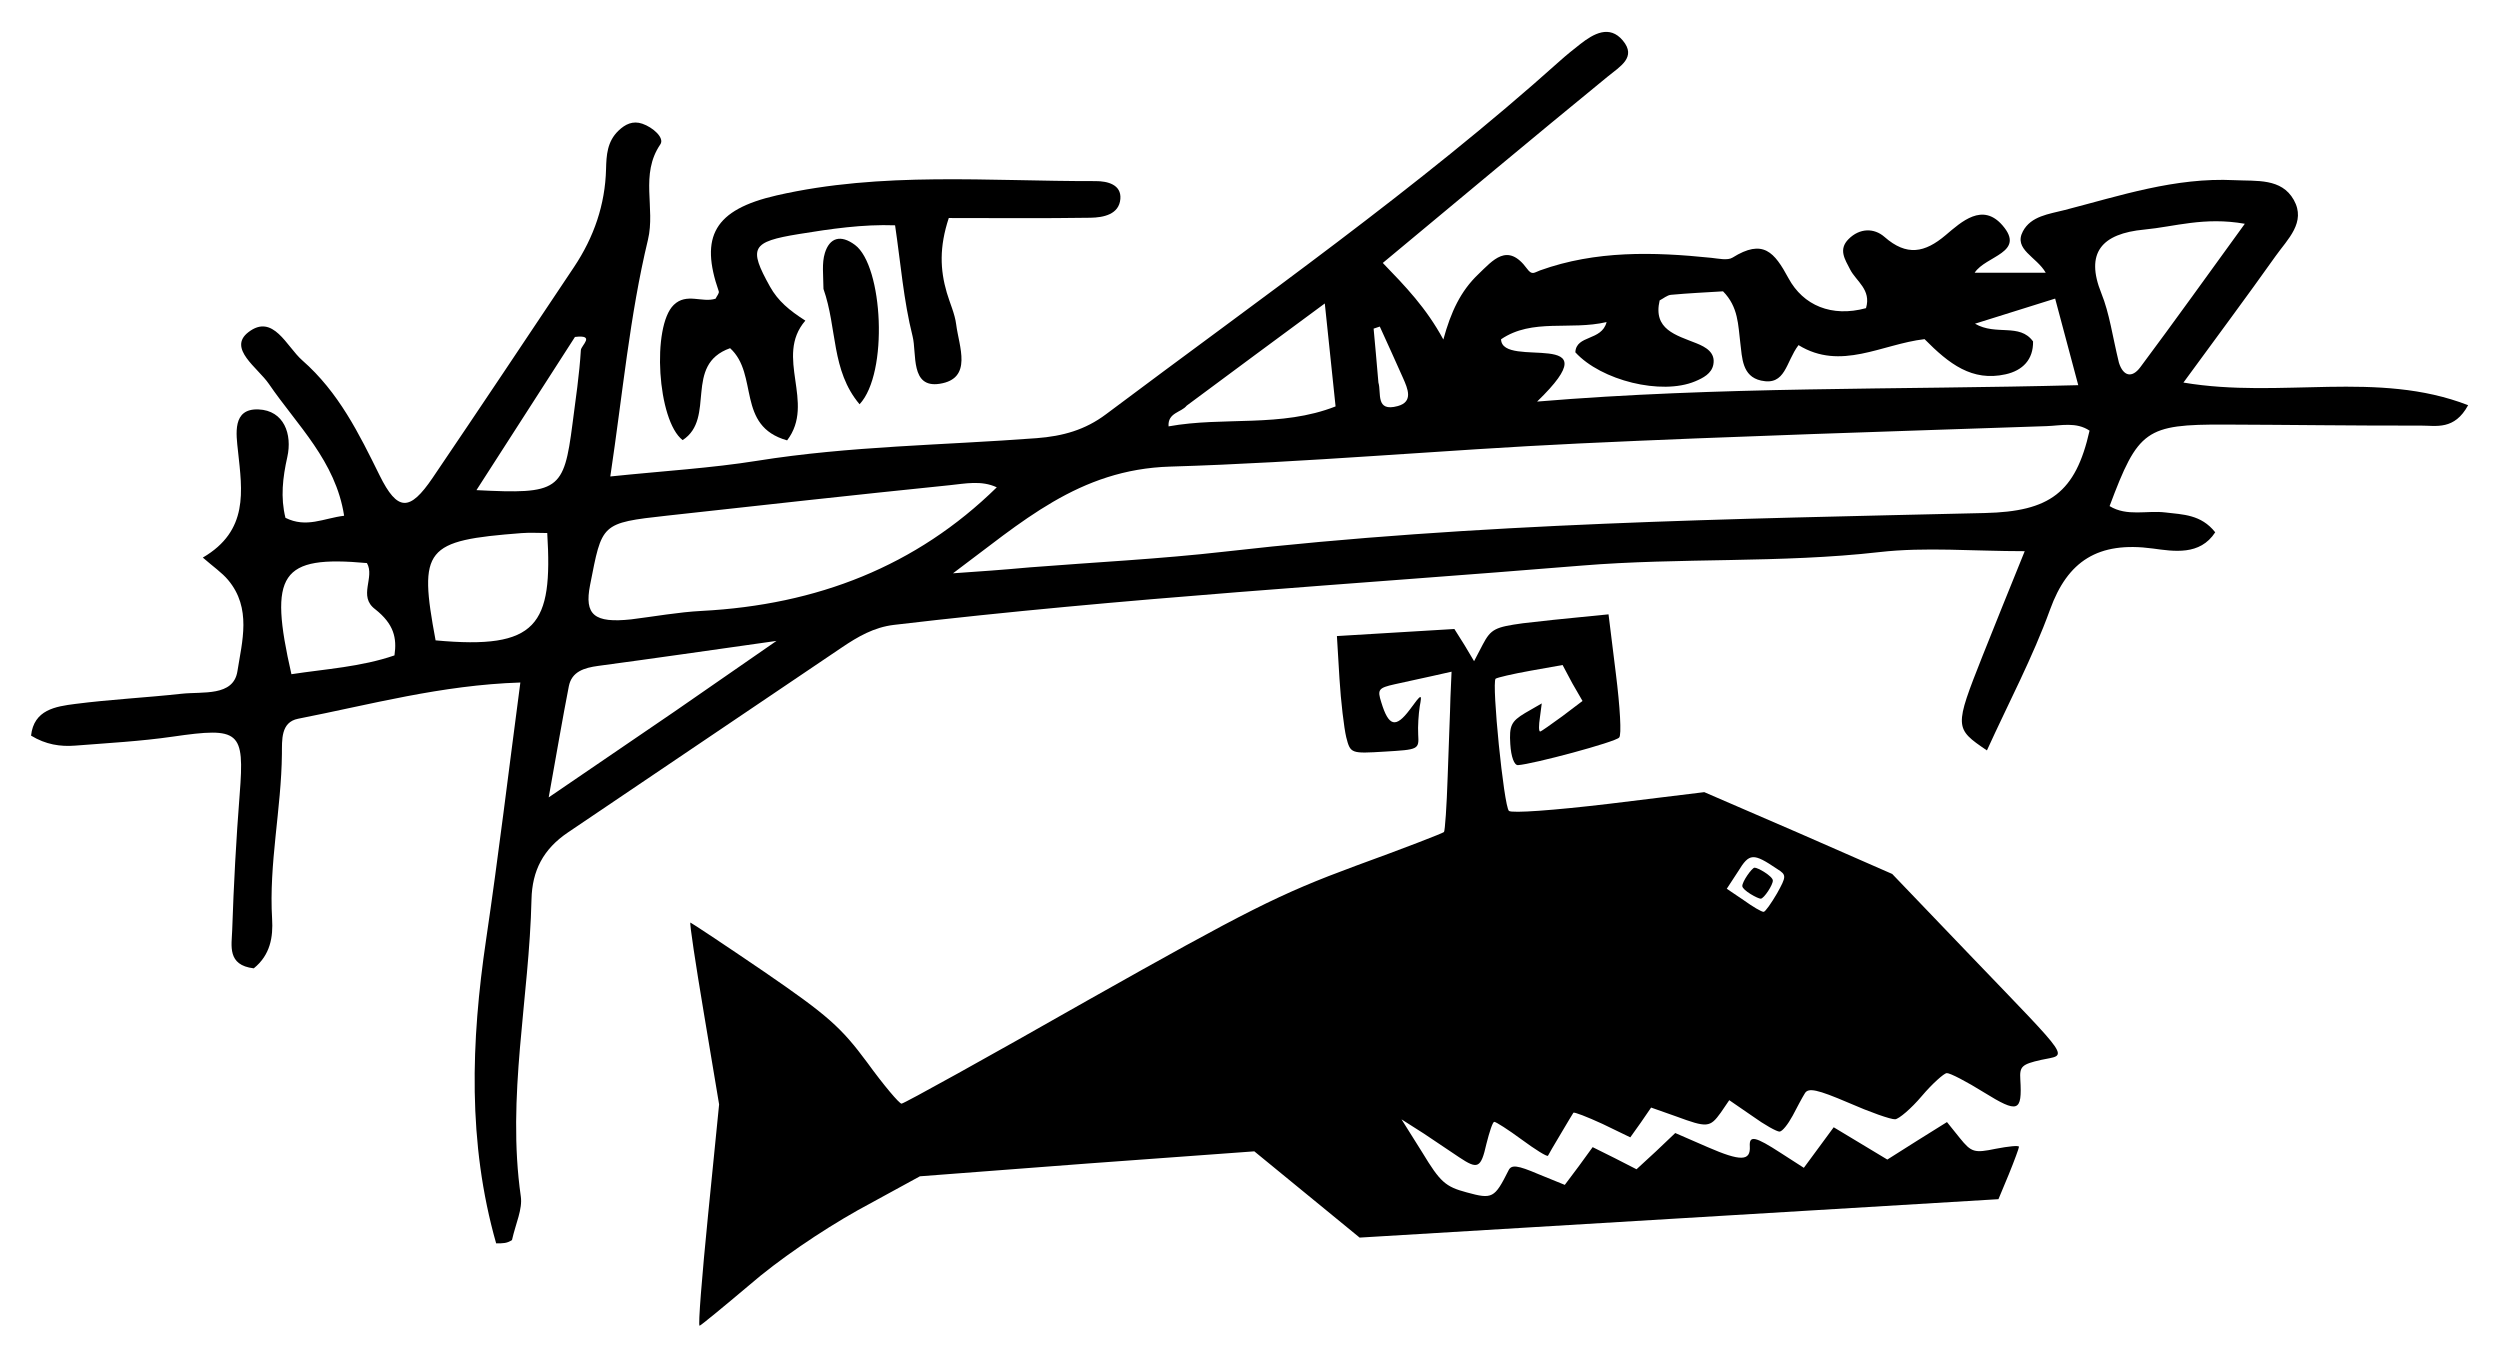 <svg xmlns="http://www.w3.org/2000/svg" fill="none" viewBox="0 0 388 210" height="210" width="388">
<g filter="url(#filter0_d_572_36)">
<path fill="black" d="M73.003 188.971C68.556 173.331 69.107 157.623 71.441 141.835C73.371 128.778 74.941 115.675 76.759 101.926C64.464 102.319 53.428 105.365 42.267 107.549C39.552 108.08 39.775 110.854 39.753 113.002C39.666 121.566 37.716 130.028 38.232 138.637C38.397 141.389 37.972 144.202 35.385 146.286C31.223 145.795 31.958 142.746 32.035 140.403C32.269 133.344 32.65 126.285 33.2 119.24C33.966 109.434 33.224 108.82 22.812 110.326C17.81 111.05 12.728 111.321 7.676 111.719C5.354 111.902 3.11 111.563 0.82 110.17C1.251 106.152 4.625 105.642 7.667 105.252C13.14 104.548 18.675 104.273 24.166 103.672C27.453 103.312 32.23 104.134 32.848 100.176C33.572 95.547 35.08 90.388 31.397 86.006C30.439 84.867 29.132 83.981 27.478 82.536C34.622 78.356 33.596 72.198 32.938 66.021C32.659 63.396 32.002 59.373 36.118 59.542C40.079 59.706 41.383 63.391 40.59 66.929C39.875 70.117 39.516 73.212 40.302 76.366C43.564 77.99 46.213 76.433 49.408 76.044C48.098 67.546 42.097 61.978 37.736 55.59C36.023 53.081 31.291 50.078 34.544 47.559C38.389 44.583 40.481 49.8 42.906 51.92C48.568 56.872 51.726 63.321 54.916 69.781C57.69 75.396 59.584 75.417 63.145 70.161C70.515 59.284 77.802 48.358 85.094 37.435C88.192 32.793 89.92 27.739 90.059 22.258C90.114 20.088 90.225 17.972 91.993 16.276C93.035 15.277 94.213 14.694 95.692 15.201C97.32 15.758 99.177 17.392 98.485 18.405C95.279 23.101 97.753 28.259 96.56 33.222C93.734 44.979 92.644 57.095 90.72 69.948C99.082 69.081 106.364 68.658 113.511 67.514C127.874 65.217 142.417 65.099 156.875 64.004C160.974 63.694 164.426 62.712 167.629 60.309C191.492 42.399 216.029 25.24 238.152 5.403C239.147 4.511 240.2 3.671 241.257 2.842C243.328 1.218 245.797 -0.18 247.862 2.29C250.031 4.886 247.461 6.292 245.469 7.921C233.906 17.375 222.465 26.958 210.609 36.808C214.127 40.449 217.345 43.777 220.008 48.693C221.179 44.393 222.701 41.172 225.408 38.586C227.694 36.403 229.954 33.554 232.994 37.701C233.788 38.785 234.097 38.296 235.031 37.961C243.655 34.863 252.592 35.089 261.581 36.014C262.688 36.128 264.121 36.461 264.889 35.981C269.653 33.005 271.389 35.141 273.574 39.183C275.86 43.412 280.281 45.276 285.603 43.826C286.464 40.951 284.073 39.655 283.136 37.817C282.335 36.248 281.283 34.728 282.896 33.108C284.62 31.376 286.861 31.354 288.477 32.773C291.914 35.791 294.721 35.239 297.962 32.496C300.444 30.397 303.697 27.391 306.798 30.991C310.444 35.222 304.181 35.688 302.466 38.327C306.05 38.327 309.351 38.327 313.498 38.327C312.069 35.828 308.455 34.723 309.953 31.902C311.216 29.523 314.007 29.224 316.408 28.604C325.052 26.373 333.567 23.508 342.776 23.963C346.224 24.134 350.081 23.621 351.994 27.024C353.951 30.504 351.029 33.127 349.177 35.737C344.655 42.11 339.976 48.388 334.868 55.376C350.036 57.926 364.95 53.423 379.055 58.885C376.93 62.802 374.097 62.047 371.724 62.053C361.57 62.079 351.415 61.926 341.26 61.894C329.019 61.855 327.841 62.708 323.407 74.546C326.11 76.201 329.192 75.185 332.063 75.532C334.769 75.86 337.6 75.832 339.802 78.612C337.427 82.265 333.358 81.566 330.119 81.129C321.603 79.982 316.892 83.088 314.173 90.594C311.482 98.024 307.714 105.117 304.371 112.464C299.312 109.036 299.297 108.918 303.686 97.811C305.66 92.814 307.699 87.838 310.237 81.544C302.122 81.544 294.815 80.874 287.703 81.683C272.312 83.434 256.839 82.517 241.425 83.783C205.853 86.704 170.202 88.794 134.756 92.98C131.626 93.349 129.117 94.829 126.694 96.459C112.5 106.011 98.358 115.631 84.162 125.182C80.308 127.775 78.589 131.124 78.489 135.58C78.142 150.948 74.618 166.21 76.829 181.684C77.114 183.681 76.05 185.845 75.461 188.451C74.696 188.971 74.081 188.971 73.003 188.971ZM155.824 84.055C165.918 83.258 176.051 82.758 186.098 81.611C225.281 77.135 264.684 76.547 304.066 75.621C314.12 75.384 318.132 72.468 320.299 62.837C318.232 61.445 315.846 62.06 313.635 62.135C289.451 62.963 265.26 63.688 241.092 64.826C219.928 65.823 198.807 67.787 177.636 68.415C163.395 68.837 154.551 77.078 143.903 84.977C148.255 84.675 151.449 84.454 155.824 84.055ZM93.954 92.126C97.602 91.676 101.237 91.005 104.901 90.814C122.791 89.88 138.193 83.892 150.7 71.633C148.332 70.515 145.791 71.06 143.409 71.302C128.774 72.792 114.155 74.414 99.535 76.027C89.167 77.17 89.462 77.244 87.579 86.8C86.663 91.445 88.232 92.737 93.954 92.126ZM294.69 48.635C288.029 49.411 281.695 53.598 275.13 49.561C273.132 52.185 273.151 55.915 269.315 55.066C266.363 54.412 266.382 51.51 266.094 49.206C265.75 46.458 265.809 43.634 263.413 41.215C260.803 41.378 258.065 41.503 255.341 41.755C254.733 41.812 254.174 42.316 253.577 42.623C252.526 47.136 256.101 48.003 259.282 49.276C260.75 49.864 262.267 50.718 261.91 52.581C261.641 53.988 260.33 54.662 259.077 55.187C253.853 57.374 244.498 55.059 240.494 50.678C240.618 47.95 244.586 48.953 245.344 45.985C239.684 47.309 233.816 45.36 228.965 48.654C229.067 53.402 246.685 46.588 234.557 58.325C262.891 55.965 290.427 56.511 318.545 55.779C317.174 50.641 316.098 46.609 314.959 42.341C310.642 43.694 306.835 44.886 302.52 46.238C305.793 48.154 309.436 46.092 311.531 48.993C311.582 51.797 309.921 53.507 307.258 54.095C302.062 55.242 298.502 52.488 294.69 48.635ZM100.696 106.425C105.437 103.141 110.178 99.857 116.514 95.468C105.943 96.96 97.409 98.199 88.861 99.344C86.635 99.643 84.727 100.243 84.283 102.508C83.287 107.598 82.425 112.711 81.159 119.754C88.546 114.715 94.223 110.841 100.696 106.425ZM324.858 52.295C325.518 54.378 326.871 54.743 328.177 52.992C333.468 45.898 338.607 38.705 344.396 30.731C338.1 29.614 333.477 31.191 328.812 31.628C322.15 32.252 319.598 35.246 322.129 41.514C323.403 44.668 323.839 48.115 324.858 52.295ZM63.605 95.385C79.429 96.848 81.806 93.052 80.932 78.725C79.61 78.725 78.269 78.636 76.945 78.738C61.933 79.893 60.926 81.072 63.605 95.385ZM54.227 90.552C51.525 88.534 54.224 85.617 52.949 83.388C39.506 82.173 37.658 84.976 41.229 100.637C46.571 99.82 52.024 99.507 57.222 97.718C57.616 95.022 57.146 92.856 54.227 90.552ZM180.171 58.959C179.351 60.017 177.2 60.032 177.361 62.174C185.919 60.619 194.804 62.405 203.281 59.075C202.747 53.975 202.234 49.074 201.609 43.097C194.054 48.672 187.45 53.544 180.171 58.959ZM85.234 48.294C80.23 56.075 75.226 63.856 69.945 72.069C82.752 72.723 83.51 72.156 84.849 61.795C85.342 57.977 85.918 54.161 86.151 50.328C86.195 49.61 88.476 47.91 85.234 48.294ZM209.929 55.377C210.42 56.988 209.419 59.983 212.937 59.021C215.393 58.35 214.468 56.293 213.759 54.685C212.579 52.008 211.352 49.349 210.145 46.683C209.825 46.79 209.505 46.897 209.185 47.004C209.413 49.477 209.64 51.949 209.929 55.377Z"></path>
<path fill="black" d="M120.99 45.76C116.123 51.396 122.635 58.488 118.159 64.347C110.208 62.107 113.799 54.123 109.311 50.039C102.024 52.615 107.162 60.912 101.946 64.306C98.011 61.269 97.14 46.639 100.567 43.32C102.556 41.394 104.979 43.038 107.059 42.355C107.249 41.942 107.653 41.504 107.553 41.217C104.585 32.705 106.847 28.544 116.53 26.327C132.837 22.593 149.495 24.148 166.033 24.108C167.894 24.104 170.06 24.65 169.881 26.868C169.688 29.261 167.301 29.762 165.235 29.794C157.905 29.907 150.572 29.838 143.25 29.838C141.758 34.361 141.908 37.883 142.943 41.422C143.425 43.071 144.191 44.684 144.401 46.359C144.831 49.777 147.011 54.757 141.841 55.563C137.236 56.282 138.308 50.871 137.634 48.19C136.236 42.636 135.789 36.876 134.916 30.968C129.907 30.789 124.954 31.516 119.989 32.324C112.598 33.526 112.14 34.444 115.502 40.483C116.743 42.712 118.518 44.185 120.99 45.76Z"></path>
<path fill="black" d="M123.803 40.844C123.782 38.628 123.534 36.849 124.022 35.266C124.747 32.91 126.453 32.342 128.696 34.017C133.043 37.264 133.925 53.909 129.404 58.741C124.969 53.482 125.958 46.953 123.803 40.844Z"></path>
<path fill="black" d="M232.36 92.729C228.051 93.323 227.4 93.612 226.125 96.028L224.777 98.616L223.29 96.115L221.719 93.62L212.646 94.165L203.489 94.716L203.884 101.292C204.1 104.872 204.6 109.019 204.935 110.419C205.589 112.97 205.672 112.965 210.917 112.65C216.161 112.334 216.244 112.329 216.104 109.998C216.029 108.75 216.164 106.82 216.343 105.64C216.723 103.612 216.64 103.617 214.787 106.151C212.621 109.038 211.519 108.77 210.373 104.996C209.753 103.028 209.905 102.768 212.46 102.197C213.944 101.857 216.583 101.281 218.232 100.931L221.283 100.246L221.107 104.267C221.07 106.441 220.818 111.971 220.677 116.574C220.531 121.094 220.262 124.954 220.105 125.13C219.949 125.307 213.826 127.68 206.386 130.383C194.536 134.772 189.671 137.236 164.783 151.265C149.354 160.046 136.337 167.262 135.92 167.287C135.587 167.307 133.16 164.445 130.608 160.923C126.517 155.404 124.487 153.605 114.64 146.845C108.454 142.622 103.235 139.176 103.151 139.181C102.985 139.191 103.953 145.566 105.256 153.341L107.605 167.402L105.885 184.633C104.947 194.046 104.325 201.77 104.575 201.755C104.741 201.745 108.244 198.861 112.299 195.442C116.746 191.582 123.326 187.093 129.145 183.819L138.771 178.561L164.718 176.583L190.67 174.688L198.842 181.382L207.015 188.075L256.628 185.092L306.159 182.113L307.765 178.257C308.639 176.116 309.356 174.151 309.346 173.984C309.331 173.735 307.671 173.918 305.771 174.283C302.389 174.988 301.962 174.846 300.157 172.615L298.171 170.145L293.581 173.011L288.913 175.965L284.752 173.458L280.591 170.952L278.274 174.099L275.957 177.246L272.394 174.953C268.394 172.353 267.463 172.159 267.569 173.907C267.709 176.238 266.122 176.25 261.06 174.048L255.999 171.846L252.996 174.7L249.988 177.471L246.626 175.751L243.181 174.037L241.02 177.007L238.855 179.894L234.744 178.22C231.486 176.829 230.56 176.717 230.115 177.663C227.952 181.97 227.629 182.157 223.636 181.06C220.324 180.173 219.53 179.469 216.748 174.874L213.514 169.722L216.989 171.936C218.817 173.163 221.341 174.849 222.473 175.616C225.345 177.532 225.835 177.336 226.692 173.525C227.164 171.658 227.657 170.125 227.907 170.11C228.156 170.095 230.068 171.316 232.166 172.861C234.264 174.406 236.087 175.549 236.244 175.373C236.317 175.201 237.226 173.643 238.213 171.996C239.2 170.35 240.109 168.791 240.187 168.703C240.26 168.531 242.313 169.327 244.719 170.435L249.021 172.516L250.639 170.246L252.252 167.894L256.093 169.25C260.963 171.046 261.38 171.021 263.076 168.663L264.381 166.747L267.954 169.205C269.876 170.593 271.777 171.649 272.193 171.624C272.61 171.599 273.465 170.545 274.218 169.163C274.892 167.869 275.717 166.315 276.098 165.708C276.626 164.757 278.066 165.088 282.868 167.139C286.215 168.608 289.458 169.75 290.124 169.71C290.707 169.675 292.615 168.056 294.253 166.12C295.891 164.183 297.715 162.57 298.131 162.545C298.631 162.515 301.218 163.863 303.909 165.539C309.202 168.813 309.858 168.607 309.553 163.529C309.433 161.531 309.745 161.178 312.795 160.493C316.918 159.577 317.928 161.104 301.707 144.2L289.673 131.64L275.086 125.249L260.504 118.941L245.741 120.748C237.197 121.763 230.626 122.242 230.184 121.85C229.385 121.063 227.49 102.045 228.115 101.339C228.355 101.158 230.744 100.596 233.554 100.093L238.514 99.21L240.021 102.043L241.607 104.789L238.49 107.148C236.729 108.424 235.207 109.518 235.041 109.528C234.791 109.543 234.814 108.539 234.994 107.358L235.28 105.169L232.696 106.661C230.519 107.962 230.226 108.648 230.396 111.478C230.516 113.476 231.013 114.783 231.595 114.748C233.843 114.613 246.752 111.163 247.295 110.462C247.691 110.104 247.426 105.692 246.782 100.551L245.644 91.346L241.408 91.767C239.083 91.991 235.014 92.403 232.36 92.729ZM271.831 130.875C273.307 131.789 273.238 132.044 271.807 134.636C270.898 136.195 269.974 137.503 269.725 137.518C269.392 137.538 268.005 136.703 266.608 135.701L263.995 133.936L265.755 131.241C267.504 128.378 268.087 128.343 271.831 130.875Z"></path>
<path fill="black" d="M266.406 133.527C266.446 134.193 268.857 135.503 269.273 135.478C269.772 135.448 271.184 133.309 271.144 132.643C271.104 131.977 268.802 130.634 268.303 130.664C267.887 130.689 266.366 132.861 266.406 133.527Z"></path>
</g>
<defs>
<filter color-interpolation-filters="sRGB" filterUnits="userSpaceOnUse" height="208.806" width="386.234" y="0.949" x="0.82" id="filter0_d_572_36">
<feFlood result="BackgroundImageFix" flood-opacity="0"></feFlood>
<feColorMatrix result="hardAlpha" values="0 0 0 0 0 0 0 0 0 0 0 0 0 0 0 0 0 0 127 0" type="matrix" in="SourceAlpha"></feColorMatrix>
<feOffset dy="4" dx="4"></feOffset>
<feGaussianBlur stdDeviation="2"></feGaussianBlur>
<feComposite operator="out" in2="hardAlpha"></feComposite>
<feColorMatrix values="0 0 0 0 1 0 0 0 0 1 0 0 0 0 1 0 0 0 0.75 0" type="matrix"></feColorMatrix>
<feBlend result="effect1_dropShadow_572_36" in2="BackgroundImageFix" mode="normal"></feBlend>
<feBlend result="shape" in2="effect1_dropShadow_572_36" in="SourceGraphic" mode="normal"></feBlend>
</filter>
</defs>
</svg>
